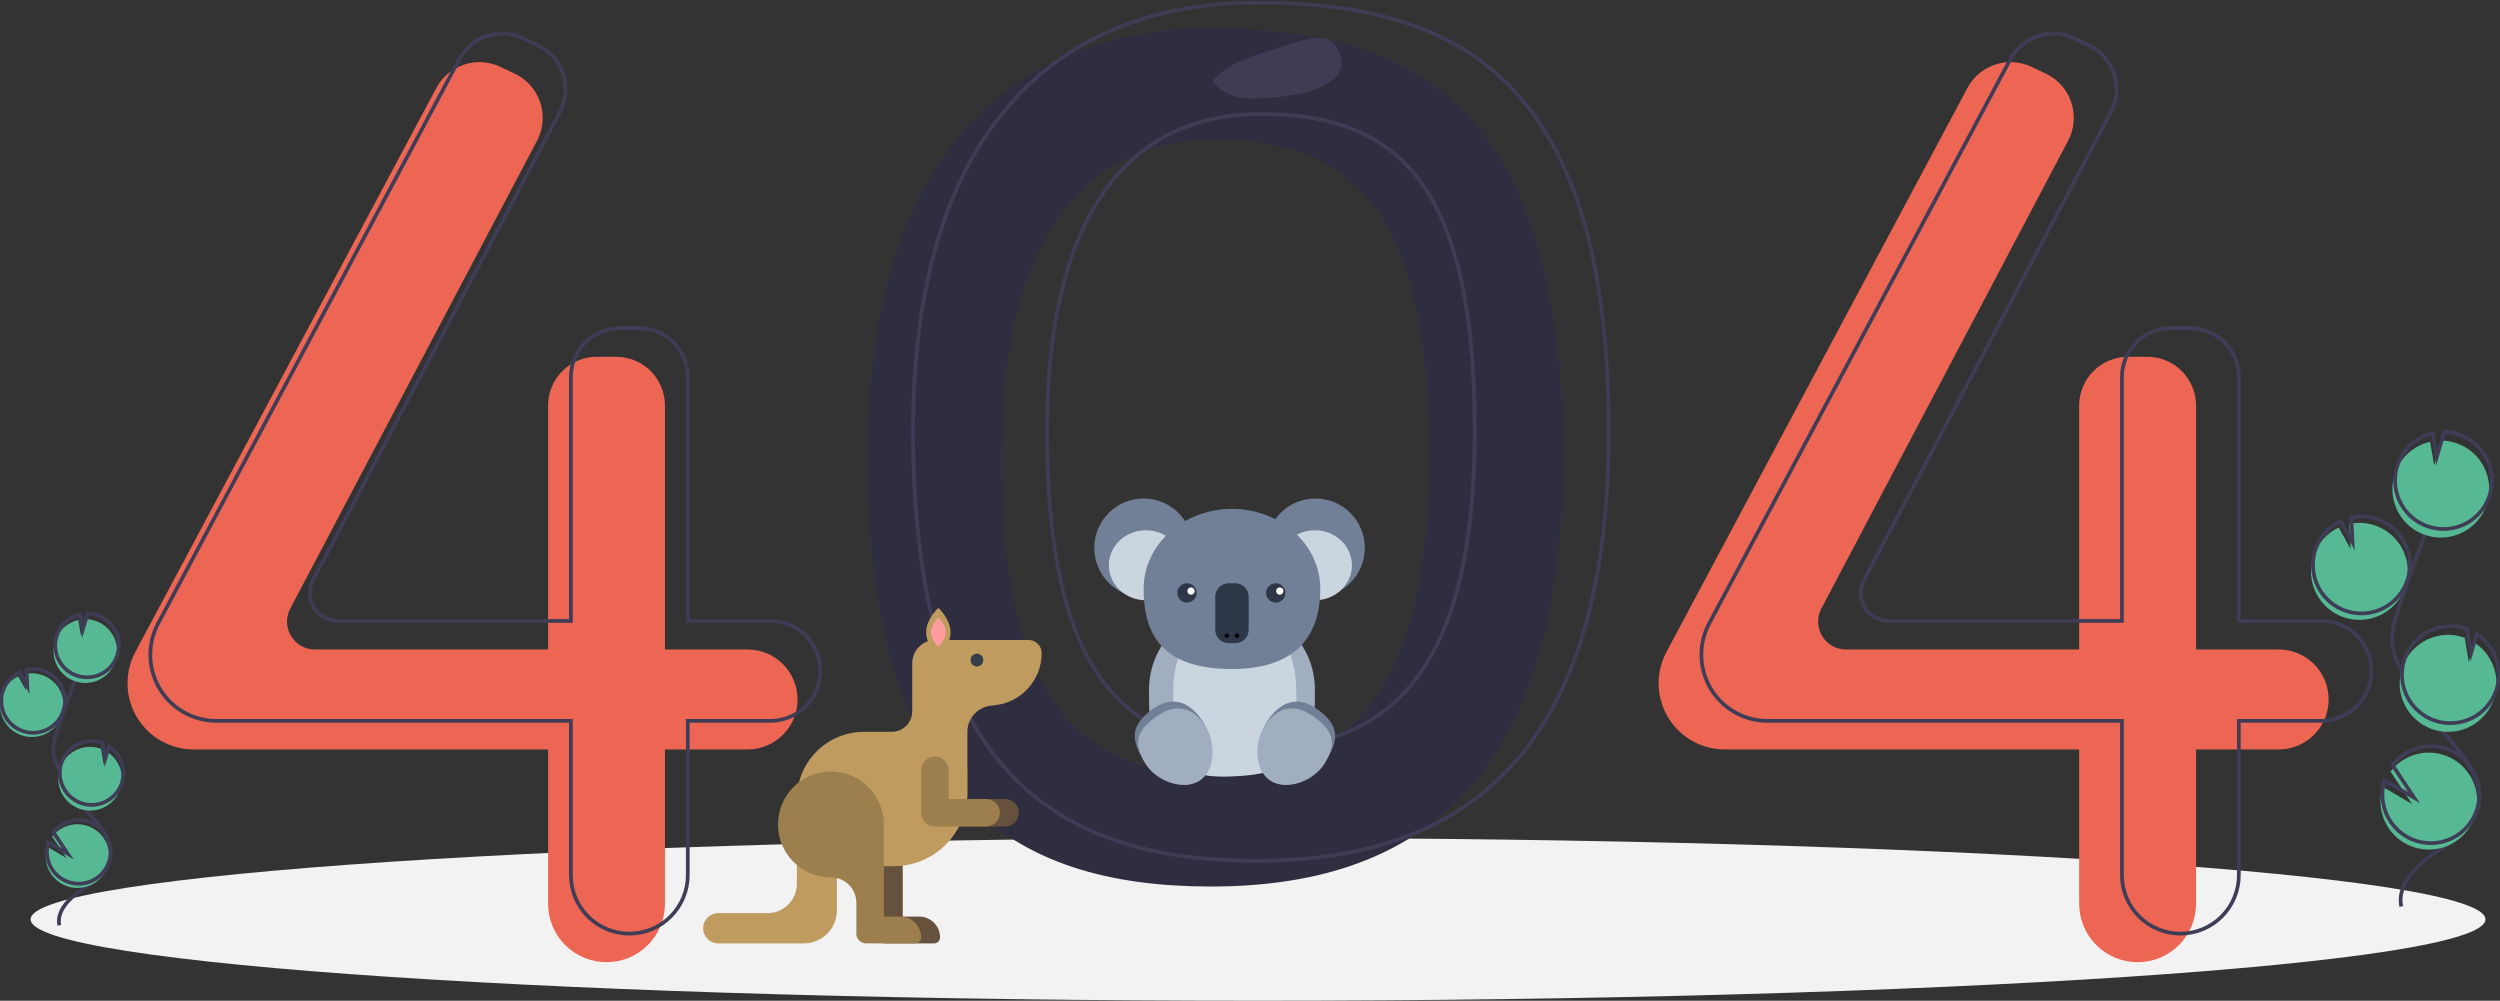 <svg xmlns="http://www.w3.org/2000/svg" width="672" height="269" viewBox="0 0 672 269" fill="none">
    <rect x="0" y="0" width="672" height="269" fill="#333333" stroke="none"/>
    <path d="M338.156 269C520.374 269 668.092 259.205 668.092 247.123C668.092 235.04 520.374 225.246 338.156 225.246C155.938 225.246 8.221 235.04 8.221 247.123C8.221 259.205 155.938 269 338.156 269Z" fill="#F2F2F2"/>
    <path d="M325.51 7.626C271.755 7.626 233.159 42.169 233.159 122.769C233.159 214.115 271.755 238.295 325.51 238.295C379.266 238.295 420.161 211.812 420.161 122.769C420.161 27.584 379.266 7.626 325.51 7.626ZM325.864 207.974C288.632 207.974 269.18 186.096 269.18 122.828C269.18 67.002 289.428 37.563 326.66 37.563C363.892 37.563 384.14 56.9 384.14 122.828C384.14 184.501 363.096 207.974 325.864 207.974Z" fill="#2F2E41"/>
    <path d="M200.97 174.583H178.745V109.03C178.745 105.548 177.364 102.209 174.906 99.747C172.448 97.285 169.114 95.902 165.638 95.902H160.43C158.708 95.902 157.004 96.241 155.414 96.901C153.823 97.561 152.379 98.528 151.161 99.747C149.944 100.966 148.979 102.413 148.32 104.006C147.661 105.599 147.322 107.306 147.322 109.03V174.583H84.632C83.342 174.583 82.074 174.249 80.951 173.614C79.828 172.978 78.888 172.063 78.223 170.957C77.557 169.85 77.188 168.59 77.152 167.299C77.115 166.008 77.413 164.729 78.016 163.587L144.367 37.805C145.194 36.237 145.695 34.517 145.841 32.75C145.986 30.982 145.772 29.203 145.212 27.521C144.652 25.838 143.758 24.287 142.582 22.96C141.407 21.633 139.976 20.559 138.375 19.802L134.458 17.949C131.416 16.51 127.939 16.298 124.746 17.356C121.552 18.413 118.887 20.66 117.302 23.631L36.377 175.256C34.999 177.838 34.278 180.72 34.278 183.648V183.648C34.278 185.986 34.738 188.3 35.631 190.46C36.524 192.62 37.834 194.582 39.484 196.235C41.134 197.889 43.094 199.2 45.25 200.094C47.406 200.989 49.718 201.449 52.052 201.449H147.322V242.901C147.322 244.967 147.729 247.014 148.518 248.923C149.308 250.832 150.465 252.567 151.924 254.028C153.383 255.489 155.115 256.648 157.021 257.439C158.927 258.23 160.97 258.637 163.034 258.637H163.034C165.097 258.637 167.14 258.23 169.046 257.439C170.952 256.648 172.684 255.489 174.143 254.028C175.602 252.567 176.759 250.832 177.549 248.923C178.338 247.014 178.745 244.967 178.745 242.901V201.449H200.97C204.528 201.449 207.939 200.034 210.454 197.515C212.969 194.996 214.382 191.579 214.382 188.016V188.016C214.382 184.453 212.969 181.037 210.454 178.517C207.939 175.998 204.528 174.583 200.97 174.583V174.583Z" fill="#ED6654"/>
    <path d="M612.528 174.583H590.302V109.03C590.302 105.548 588.921 102.209 586.463 99.747C584.005 97.285 580.671 95.902 577.195 95.902H571.987C570.265 95.902 568.561 96.241 566.971 96.901C565.381 97.561 563.936 98.528 562.719 99.747C561.501 100.966 560.536 102.413 559.877 104.006C559.219 105.599 558.879 107.306 558.879 109.03V174.583H496.189C494.899 174.583 493.631 174.249 492.508 173.614C491.385 172.978 490.445 172.063 489.78 170.957C489.114 169.85 488.745 168.59 488.709 167.299C488.673 166.008 488.97 164.729 489.573 163.587L555.924 37.805C556.751 36.237 557.253 34.517 557.398 32.75C557.543 30.982 557.329 29.203 556.769 27.521C556.209 25.838 555.315 24.287 554.14 22.96C552.964 21.633 551.533 20.559 549.932 19.802L546.015 17.949C542.973 16.51 539.496 16.298 536.303 17.356C533.11 18.413 530.444 20.66 528.859 23.631L447.934 175.256C446.556 177.838 445.835 180.72 445.835 183.648V183.648C445.835 188.369 447.708 192.897 451.041 196.235C454.374 199.574 458.895 201.449 463.609 201.449H558.879V242.901C558.879 247.074 560.535 251.077 563.481 254.028C566.428 256.979 570.424 258.637 574.591 258.637V258.637C578.758 258.637 582.754 256.979 585.7 254.028C588.647 251.077 590.302 247.074 590.302 242.901V201.449H612.527C616.085 201.449 619.496 200.034 622.011 197.515C624.526 194.996 625.939 191.579 625.939 188.016V188.016C625.939 184.453 624.526 181.037 622.011 178.517C619.496 175.998 616.085 174.583 612.528 174.583Z" fill="#ED6654"/>
    <path d="M207.102 166.907H184.876V101.354C184.876 99.63 184.537 97.923 183.878 96.33C183.22 94.737 182.254 93.29 181.037 92.071C179.82 90.852 178.375 89.885 176.785 89.225C175.195 88.565 173.49 88.226 171.769 88.226H166.561C163.085 88.226 159.751 89.609 157.293 92.071C154.835 94.533 153.454 97.872 153.454 101.354V166.907H90.763C89.473 166.907 88.205 166.573 87.082 165.937C85.96 165.302 85.02 164.387 84.354 163.281C83.688 162.174 83.319 160.914 83.283 159.623C83.247 158.332 83.544 157.053 84.147 155.911L150.498 30.129C151.325 28.561 151.827 26.841 151.972 25.074C152.117 23.306 151.904 21.527 151.344 19.845C150.784 18.162 149.889 16.611 148.714 15.284C147.539 13.957 146.107 12.883 144.506 12.125L140.589 10.273C137.548 8.834 134.071 8.622 130.877 9.679C127.684 10.737 125.019 12.984 123.433 15.955L42.509 167.58C41.131 170.162 40.41 173.044 40.41 175.972V175.972C40.41 180.693 42.282 185.221 45.615 188.559C48.949 191.898 53.469 193.773 58.183 193.773H153.454V235.225C153.454 237.291 153.86 239.338 154.65 241.247C155.439 243.156 156.597 244.891 158.055 246.352C159.514 247.813 161.246 248.972 163.153 249.763C165.059 250.554 167.102 250.961 169.165 250.961H169.165C173.332 250.961 177.328 249.303 180.274 246.352C183.221 243.401 184.876 239.398 184.876 235.225V193.773H207.102C208.863 193.773 210.607 193.426 212.234 192.751C213.862 192.076 215.34 191.086 216.586 189.839C217.831 188.591 218.819 187.111 219.493 185.481C220.167 183.851 220.514 182.104 220.514 180.34V180.34C220.514 178.576 220.167 176.829 219.493 175.199C218.819 173.569 217.831 172.089 216.586 170.841C215.34 169.594 213.862 168.604 212.234 167.929C210.607 167.254 208.863 166.907 207.102 166.907V166.907Z" stroke="#3F3D56" stroke-miterlimit="10"/>
    <path d="M624.024 166.907H601.798V101.354C601.798 97.872 600.417 94.533 597.959 92.071C595.501 89.609 592.167 88.226 588.691 88.226H583.483C581.762 88.226 580.057 88.565 578.467 89.225C576.877 89.885 575.432 90.852 574.215 92.071C572.998 93.29 572.032 94.737 571.373 96.33C570.715 97.923 570.376 99.63 570.376 101.354V166.907H507.685C506.395 166.907 505.127 166.573 504.004 165.937C502.881 165.302 501.942 164.387 501.276 163.281C500.61 162.174 500.241 160.914 500.205 159.623C500.169 158.332 500.466 157.053 501.069 155.911L567.42 30.129C568.247 28.561 568.749 26.841 568.894 25.074C569.039 23.306 568.826 21.527 568.266 19.845C567.705 18.162 566.811 16.611 565.636 15.284C564.461 13.957 563.029 12.883 561.428 12.125L557.511 10.273C554.47 8.834 550.992 8.622 547.799 9.679C544.606 10.737 541.94 12.984 540.355 15.955L459.431 167.58C458.052 170.162 457.332 173.044 457.332 175.972C457.332 180.693 459.204 185.221 462.537 188.559C465.87 191.898 470.391 193.773 475.105 193.773H570.376V235.225C570.376 239.398 572.031 243.401 574.977 246.352C577.924 249.303 581.92 250.961 586.087 250.961V250.961C590.254 250.961 594.25 249.303 597.196 246.352C600.143 243.401 601.798 239.398 601.798 235.225V193.773H624.024C625.785 193.773 627.529 193.426 629.156 192.751C630.783 192.076 632.262 191.086 633.507 189.839C634.753 188.591 635.741 187.111 636.415 185.481C637.089 183.851 637.436 182.104 637.436 180.34V180.34C637.436 176.777 636.023 173.36 633.507 170.841C630.992 168.322 627.581 166.907 624.024 166.907V166.907Z" stroke="#3F3D56" stroke-miterlimit="10"/>
    <path d="M337.773 0.717C284.018 0.717 245.422 35.26 245.422 115.86C245.422 207.207 284.018 231.387 337.773 231.387C391.529 231.387 432.424 204.904 432.424 115.86C432.424 20.675 391.529 0.717 337.773 0.717ZM338.127 201.066C300.894 201.066 281.443 179.188 281.443 115.919C281.443 60.094 301.691 30.654 338.923 30.654C376.155 30.654 396.403 49.992 396.403 115.919C396.403 177.593 375.359 201.066 338.127 201.066V201.066Z" stroke="#3F3D56" stroke-miterlimit="10"/>
    <path d="M360.422 18.388C359.936 20.388 357.841 21.991 355.52 23.11C350.64 25.463 344.621 26.166 338.782 26.401C337.293 26.492 335.798 26.465 334.313 26.319C331.436 26.04 328.736 24.797 326.651 22.791C326.502 22.694 326.38 22.56 326.297 22.403C326.214 22.246 326.171 22.07 326.174 21.893C326.177 21.715 326.224 21.54 326.313 21.386C326.401 21.231 326.527 21.102 326.678 21.009C329.787 17.59 334.974 15.493 340.199 13.983C344.161 12.838 351.07 9.873 355.391 10.273C359.577 10.661 361.036 15.862 360.422 18.388Z" fill="#3F3D56"/>
    <path d="M629.763 165.833C631.658 166.523 633.687 166.763 635.69 166.533C637.693 166.304 639.615 165.612 641.306 164.511C642.996 163.411 644.408 161.932 645.43 160.192C646.453 158.451 647.058 156.497 647.197 154.482C647.337 152.468 647.007 150.449 646.235 148.584C645.463 146.718 644.268 145.058 642.746 143.735C641.224 142.411 639.415 141.459 637.463 140.954C635.511 140.45 633.469 140.406 631.497 140.827L631.823 147.538L628.653 141.787C625.542 143.251 623.138 145.893 621.97 149.131C621.556 150.265 621.304 151.453 621.222 152.658C621.021 155.485 621.747 158.301 623.288 160.679C624.83 163.056 627.103 164.866 629.763 165.833V165.833Z" fill="#57B894"/>
    <path d="M645.448 243.667C644.329 237.96 649.178 232.9 653.968 229.611C658.757 226.323 664.354 223.091 665.988 217.51C668.337 209.489 661.341 202.143 655.896 195.808C651.856 191.107 648.387 185.943 645.561 180.424C644.428 178.211 643.387 175.898 643.089 173.429C642.659 169.873 643.8 166.335 644.949 162.944C648.776 151.646 652.869 140.442 657.226 129.334" stroke="#3F3D56" stroke-miterlimit="10"/>
    <path d="M630.299 164.105C632.194 164.795 634.223 165.035 636.226 164.805C638.229 164.576 640.151 163.884 641.842 162.783C643.532 161.683 644.944 160.204 645.966 158.464C646.989 156.724 647.594 154.769 647.733 152.755C647.873 150.74 647.544 148.721 646.771 146.856C645.999 144.991 644.804 143.331 643.282 142.007C641.76 140.683 639.951 139.731 637.999 139.227C636.047 138.722 634.005 138.679 632.033 139.1L632.359 145.811L629.189 140.059C626.078 141.524 623.674 144.165 622.506 147.403C622.092 148.537 621.84 149.725 621.758 150.93C621.558 153.758 622.283 156.574 623.825 158.951C625.366 161.329 627.639 163.138 630.299 164.105V164.105Z" stroke="#3F3D56" stroke-miterlimit="10"/>
    <path d="M643.857 127.016C644.601 124.961 645.849 123.127 647.486 121.682C649.124 120.237 651.098 119.228 653.227 118.748L654.299 125.128L656.286 118.428C659.045 118.469 661.719 119.387 663.923 121.05C666.128 122.712 667.747 125.034 668.548 127.678C669.349 130.323 669.29 133.154 668.38 135.763C667.47 138.372 665.756 140.624 663.484 142.194C661.213 143.763 658.503 144.569 655.744 144.495C652.986 144.421 650.323 143.471 648.138 141.782C645.954 140.093 644.363 137.753 643.593 135.099C642.824 132.445 642.916 129.614 643.857 127.016H643.857Z" fill="#57B894"/>
    <path d="M644.572 124.713C645.316 122.658 646.564 120.823 648.201 119.378C649.838 117.934 651.813 116.925 653.942 116.445L655.013 122.825L657.001 116.124C659.76 116.165 662.434 117.083 664.638 118.746C666.842 120.409 668.462 122.73 669.263 125.375C670.064 128.019 670.005 130.851 669.095 133.46C668.185 136.069 666.47 138.32 664.199 139.89C661.928 141.459 659.218 142.265 656.459 142.191C653.701 142.117 651.037 141.167 648.853 139.478C646.669 137.79 645.077 135.449 644.308 132.795C643.538 130.141 643.631 127.311 644.572 124.713H644.572Z" stroke="#3F3D56" stroke-miterlimit="10"/>
    <path d="M653.611 195.938C656.615 197.029 659.916 196.975 662.884 195.786C665.852 194.597 668.279 192.355 669.703 189.489C671.126 186.623 671.447 183.332 670.604 180.244C669.761 177.156 667.813 174.486 665.131 172.744L663.604 177.893L662.522 171.438C662.511 171.433 662.5 171.429 662.488 171.426C660.881 170.841 659.175 170.578 657.466 170.654C655.758 170.73 654.081 171.142 652.532 171.867C650.983 172.592 649.591 173.616 648.437 174.88C647.283 176.144 646.389 177.623 645.806 179.233C645.223 180.843 644.962 182.552 645.038 184.263C645.115 185.975 645.528 187.654 646.252 189.205C646.977 190.756 648 192.149 649.263 193.304C650.525 194.46 652.003 195.354 653.611 195.938H653.611Z" fill="#57B894"/>
    <path d="M654.23 193.604C657.235 194.696 660.535 194.642 663.503 193.453C666.471 192.263 668.898 190.022 670.322 187.156C671.745 184.289 672.066 180.998 671.223 177.91C670.38 174.822 668.432 172.153 665.75 170.411L664.223 175.56L663.141 169.105C663.13 169.1 663.119 169.096 663.107 169.092C661.5 168.507 659.794 168.245 658.085 168.321C656.377 168.397 654.7 168.809 653.151 169.534C651.602 170.259 650.21 171.283 649.056 172.546C647.902 173.81 647.008 175.289 646.425 176.9C645.842 178.51 645.581 180.219 645.658 181.93C645.734 183.641 646.147 185.32 646.872 186.872C647.596 188.423 648.619 189.816 649.882 190.971C651.144 192.126 652.622 193.021 654.23 193.604H654.23Z" stroke="#3F3D56" stroke-miterlimit="10"/>
    <path d="M640.058 217.59C640.575 220.534 642.087 223.211 644.34 225.172C646.594 227.133 649.452 228.258 652.435 228.358C655.418 228.459 658.345 227.529 660.725 225.725C663.105 223.92 664.793 221.351 665.506 218.448C666.22 215.545 665.915 212.485 664.642 209.78C663.37 207.076 661.208 204.892 658.519 203.594C655.83 202.297 652.777 201.965 649.873 202.654C646.968 203.343 644.389 205.012 642.567 207.38L648.367 216.123L640.442 211.483C639.828 213.458 639.696 215.553 640.058 217.59V217.59Z" fill="#57B894"/>
    <path d="M640.595 215.862C641.111 218.807 642.623 221.484 644.876 223.444C647.13 225.405 649.988 226.53 652.971 226.63C655.954 226.731 658.881 225.801 661.261 223.997C663.641 222.193 665.329 219.623 666.042 216.72C666.756 213.817 666.451 210.757 665.178 208.053C663.906 205.348 661.744 203.164 659.055 201.866C656.366 200.569 653.313 200.237 650.409 200.926C647.504 201.616 644.925 203.284 643.103 205.652L648.903 214.396L640.978 209.755C640.364 211.731 640.232 213.825 640.595 215.862V215.862Z" stroke="#3F3D56" stroke-miterlimit="10"/>
    <path d="M5.634 197.594C6.879 198.047 8.212 198.205 9.528 198.054C10.844 197.904 12.107 197.449 13.217 196.726C14.328 196.003 15.256 195.031 15.928 193.888C16.599 192.744 16.997 191.46 17.088 190.137C17.18 188.813 16.964 187.486 16.456 186.261C15.949 185.036 15.164 183.945 14.164 183.075C13.164 182.205 11.975 181.58 10.693 181.248C9.41 180.917 8.068 180.889 6.773 181.165L6.987 185.574L4.904 181.796C2.86 182.758 1.281 184.493 0.514 186.621C0.241 187.366 0.076 188.146 0.022 188.938C-0.11 190.796 0.367 192.646 1.38 194.208C2.393 195.77 3.886 196.959 5.634 197.594V197.594Z" fill="#57B894"/>
    <path d="M15.939 248.733C15.204 244.983 18.39 241.659 21.537 239.498C24.684 237.337 28.36 235.214 29.434 231.547C30.977 226.277 26.381 221.451 22.803 217.288C20.149 214.2 17.87 210.807 16.013 207.181C15.206 205.756 14.656 204.2 14.389 202.585C14.107 200.249 14.856 197.924 15.611 195.696C18.126 188.273 20.814 180.912 23.677 173.614" stroke="#3F3D56" stroke-miterlimit="10"/>
    <path d="M5.986 196.459C7.231 196.912 8.564 197.07 9.88 196.919C11.196 196.768 12.459 196.314 13.569 195.59C14.68 194.867 15.608 193.896 16.279 192.752C16.951 191.609 17.349 190.325 17.44 189.001C17.532 187.678 17.316 186.351 16.808 185.126C16.301 183.9 15.516 182.81 14.516 181.94C13.516 181.07 12.328 180.445 11.045 180.113C9.762 179.782 8.42 179.753 7.125 180.03L7.339 184.439L5.256 180.66C3.212 181.622 1.633 183.358 0.866 185.485C0.593 186.231 0.428 187.011 0.374 187.803C0.242 189.66 0.719 191.511 1.732 193.073C2.745 194.635 4.238 195.824 5.986 196.459V196.459Z" stroke="#3F3D56" stroke-miterlimit="10"/>
    <path d="M14.894 172.091C15.383 170.741 16.203 169.536 17.279 168.586C18.354 167.637 19.651 166.974 21.05 166.659L21.754 170.85L23.06 166.448C24.873 166.475 26.63 167.078 28.078 168.171C29.526 169.263 30.59 170.788 31.116 172.526C31.643 174.263 31.604 176.124 31.006 177.838C30.408 179.552 29.282 181.032 27.79 182.063C26.297 183.094 24.517 183.623 22.704 183.575C20.892 183.526 19.142 182.902 17.707 181.792C16.272 180.683 15.226 179.145 14.721 177.401C14.215 175.657 14.276 173.798 14.894 172.091V172.091Z" fill="#57B894"/>
    <path d="M15.363 170.577C15.852 169.227 16.672 168.022 17.748 167.073C18.823 166.123 20.121 165.461 21.519 165.145L22.224 169.337L23.529 164.935C25.342 164.961 27.099 165.565 28.547 166.657C29.995 167.75 31.059 169.275 31.586 171.012C32.112 172.75 32.074 174.61 31.476 176.324C30.878 178.038 29.751 179.518 28.259 180.549C26.767 181.58 24.986 182.11 23.174 182.061C21.361 182.013 19.611 181.388 18.176 180.279C16.741 179.169 15.695 177.631 15.19 175.888C14.684 174.144 14.745 172.284 15.363 170.577V170.577Z" stroke="#3F3D56" stroke-miterlimit="10"/>
    <path d="M21.302 217.373C23.276 218.091 25.445 218.055 27.395 217.274C29.345 216.493 30.939 215.02 31.875 213.137C32.81 211.253 33.021 209.091 32.467 207.062C31.913 205.033 30.633 203.279 28.871 202.135L27.868 205.518L27.157 201.277C27.15 201.274 27.142 201.271 27.135 201.269C26.079 200.884 24.958 200.712 23.835 200.761C22.713 200.811 21.611 201.082 20.593 201.558C19.575 202.034 18.66 202.707 17.902 203.537C17.144 204.368 16.556 205.34 16.173 206.398C15.79 207.456 15.618 208.579 15.669 209.703C15.719 210.828 15.99 211.931 16.467 212.95C16.943 213.969 17.615 214.885 18.445 215.644C19.275 216.403 20.246 216.99 21.302 217.373V217.373Z" fill="#57B894"/>
    <path d="M21.709 215.84C23.683 216.558 25.852 216.522 27.802 215.741C29.752 214.959 31.346 213.487 32.282 211.604C33.217 209.72 33.428 207.558 32.874 205.529C32.32 203.5 31.04 201.746 29.278 200.602L28.275 203.985L27.564 199.744C27.557 199.741 27.549 199.738 27.542 199.736C26.486 199.352 25.365 199.18 24.243 199.231C23.121 199.281 22.02 199.552 21.003 200.029C18.948 200.991 17.359 202.731 16.586 204.867C15.812 207.003 15.918 209.358 16.878 211.416C17.839 213.474 19.577 215.066 21.709 215.84V215.84Z" stroke="#3F3D56" stroke-miterlimit="10"/>
    <path d="M12.398 231.599C12.737 233.534 13.731 235.293 15.211 236.581C16.692 237.869 18.57 238.608 20.529 238.674C22.489 238.74 24.413 238.129 25.976 236.944C27.54 235.758 28.649 234.071 29.118 232.163C29.586 230.256 29.386 228.245 28.55 226.468C27.714 224.691 26.294 223.256 24.527 222.404C22.76 221.551 20.755 221.333 18.846 221.786C16.938 222.239 15.243 223.335 14.046 224.891L17.857 230.636L12.65 227.587C12.246 228.885 12.16 230.261 12.398 231.599V231.599Z" fill="#57B894"/>
    <path d="M12.75 230.464C13.089 232.399 14.083 234.158 15.563 235.446C17.044 236.734 18.922 237.473 20.881 237.539C22.841 237.605 24.765 236.994 26.328 235.809C27.892 234.623 29.001 232.935 29.47 231.028C29.938 229.121 29.738 227.11 28.902 225.333C28.066 223.556 26.646 222.121 24.879 221.269C23.112 220.416 21.107 220.198 19.198 220.651C17.29 221.104 15.595 222.2 14.398 223.756L18.209 229.501L13.002 226.452C12.598 227.75 12.512 229.126 12.75 230.464V230.464Z" stroke="#3F3D56" stroke-miterlimit="10"/>
    <g clip-path="url(#clip0_4976_321527)">
        <path fill-rule="evenodd" clip-rule="evenodd" d="M353.446 185.734C353.446 197.935 353.446 207.962 331.352 207.825H330.948C308.856 209.341 308.856 197.935 308.856 185.734V185.374C308.856 173.173 318.747 163.282 330.948 163.282H331.352C343.554 163.282 353.446 173.173 353.446 185.374V185.734Z" fill="#A0AEC0"/>
        <path fill-rule="evenodd" clip-rule="evenodd" d="M348.437 185.835C348.437 197.974 353.446 207.715 331.909 208.662C310.285 209.935 315.381 197.974 315.381 185.835V185.477C315.381 173.339 322.713 163.499 331.758 163.499H332.058C341.104 163.499 348.437 173.339 348.437 185.477V185.835V185.835Z" fill="#CBD5E0"/>
        <path fill-rule="evenodd" clip-rule="evenodd" d="M323.624 194.451C326.56 199.372 326.744 207.262 322.239 209.948C317.735 212.636 310.246 209.103 307.31 204.183C304.375 199.261 303.271 195.124 310.151 190.406C315.982 186.408 320.688 189.53 323.624 194.451Z" fill="#718096"/>
        <path fill-rule="evenodd" clip-rule="evenodd" d="M324.195 195.516C326.85 199.965 326.696 207.291 322.192 209.978C317.688 212.664 310.537 209.698 307.882 205.248C305.227 200.799 304.327 197 311.232 192.325C317.084 188.363 321.54 191.066 324.195 195.516Z" fill="#A0AEC0"/>
        <path fill-rule="evenodd" clip-rule="evenodd" d="M340.293 194.451C337.357 199.372 337.173 207.262 341.678 209.948C346.182 212.636 353.671 209.103 356.606 204.183C359.542 199.261 360.646 195.124 353.765 190.406C347.935 186.408 343.23 189.53 340.293 194.451Z" fill="#718096"/>
        <path fill-rule="evenodd" clip-rule="evenodd" d="M339.722 195.516C337.068 199.965 337.221 207.291 341.725 209.978C346.23 212.664 353.381 209.698 356.035 205.248C358.69 200.799 359.59 197 352.685 192.325C346.833 188.363 342.378 191.066 339.722 195.516Z" fill="#A0AEC0"/>
        <path d="M353.596 160.541C360.925 160.541 366.866 154.599 366.866 147.27C366.866 139.941 360.925 134 353.596 134C346.267 134 340.325 139.941 340.325 147.27C340.325 154.599 346.267 160.541 353.596 160.541Z" fill="#718096"/>
        <path d="M307.403 160.54C314.732 160.54 320.673 154.599 320.673 147.271C320.673 139.942 314.732 134.001 307.403 134.001C300.075 134.001 294.134 139.942 294.134 147.271C294.134 154.599 300.075 160.54 307.403 160.54Z" fill="#718096"/>
        <path d="M308.013 161.354C313.51 161.354 317.967 157.141 317.967 151.944C317.967 146.746 313.51 142.533 308.013 142.533C302.516 142.533 298.06 146.746 298.06 151.944C298.06 157.141 302.516 161.354 308.013 161.354Z" fill="#CBD5E0"/>
        <path d="M353.446 161.354C358.943 161.354 363.399 157.141 363.399 151.944C363.399 146.746 358.943 142.533 353.446 142.533C347.949 142.533 343.492 146.746 343.492 151.944C343.492 157.141 347.949 161.354 353.446 161.354Z" fill="#CBD5E0"/>
        <path fill-rule="evenodd" clip-rule="evenodd" d="M307.403 158.311C307.403 146.426 318.036 136.792 331.151 136.792C344.268 136.792 354.9 146.426 354.9 158.311C354.9 170.196 349.016 179.831 331.151 179.831C312.079 179.831 307.403 170.196 307.403 158.311Z" fill="#718096"/>
        <path d="M319.054 161.967C320.486 161.967 321.647 160.807 321.647 159.375C321.647 157.943 320.486 156.783 319.054 156.783C317.623 156.783 316.462 157.943 316.462 159.375C316.462 160.807 317.623 161.967 319.054 161.967Z" fill="#2D3748"/>
        <path fill-rule="evenodd" clip-rule="evenodd" d="M319.163 158.874C319.163 158.334 319.6 157.894 320.142 157.894C320.684 157.894 321.12 158.334 321.12 158.874C321.12 159.416 320.684 159.855 320.142 159.855C319.6 159.855 319.163 159.416 319.163 158.874Z" fill="white"/>
        <path d="M342.917 161.967C344.349 161.967 345.509 160.807 345.509 159.375C345.509 157.943 344.349 156.783 342.917 156.783C341.486 156.783 340.325 157.943 340.325 159.375C340.325 160.807 341.486 161.967 342.917 161.967Z" fill="#2D3748"/>
        <path fill-rule="evenodd" clip-rule="evenodd" d="M343.026 158.874C343.026 158.334 343.463 157.894 344.005 157.894C344.548 157.894 344.984 158.334 344.984 158.874C344.984 159.416 344.547 159.855 344.005 159.855C343.463 159.855 343.026 159.416 343.026 158.874Z" fill="white"/>
        <path fill-rule="evenodd" clip-rule="evenodd" d="M335.645 169.28C335.645 171.265 334.036 172.874 332.051 172.874H330.255C328.269 172.874 326.66 171.265 326.66 169.28V160.378C326.66 158.392 328.269 156.783 330.255 156.783H332.051C334.036 156.783 335.645 158.392 335.645 160.378V169.28Z" fill="#2D3748"/>
        <path d="M329.759 171.462C330.087 171.462 330.352 171.197 330.352 170.869C330.352 170.541 330.087 170.275 329.759 170.275C329.431 170.275 329.165 170.541 329.165 170.869C329.165 171.197 329.431 171.462 329.759 171.462Z" fill="black"/>
        <path d="M332.503 171.463C332.831 171.463 333.097 171.197 333.097 170.868C333.097 170.54 332.831 170.274 332.503 170.274C332.175 170.274 331.909 170.54 331.909 170.868C331.909 171.197 332.175 171.463 332.503 171.463Z" fill="black"/>
    </g>
    <path d="M235.267 250.961C235.267 252.41 236.441 253.583 237.89 253.583H251.077C251.965 253.583 252.685 252.863 252.685 251.975C252.685 248.887 250.181 246.384 247.094 246.384H242.654V221.613C242.654 213.757 236.286 207.388 228.43 207.388C220.573 207.388 214.205 213.757 214.205 221.613C214.205 229.469 220.573 235.838 228.43 235.838C232.206 235.838 235.267 238.899 235.267 242.675V248.265V250.961Z" fill="#65513C"/>
    <path d="M270.152 214.776H260.071V207.04C260.071 205 258.418 203.347 256.378 203.347C254.339 203.347 252.686 205 252.686 207.04V218.469C252.686 220.508 254.339 222.161 256.378 222.161H270.152C272.191 222.161 273.844 220.508 273.844 218.469C273.844 216.428 272.191 214.776 270.152 214.776Z" fill="#65513C"/>
    <path d="M280 175.551C280 173.604 278.422 172.025 276.473 172.025H251.466C248.012 172.025 245.211 174.826 245.211 178.279V191.203C245.211 194.242 242.747 196.705 239.709 196.705H232.275C222.295 196.705 214.205 204.796 214.205 214.775V237.546C214.205 241.914 210.664 245.454 206.297 245.454H193.065C190.82 245.454 189 247.274 189 249.519C189 251.763 190.82 253.583 193.065 253.583H216.08C220.98 253.583 224.952 249.611 224.952 244.711V231.295C227.191 232.289 229.667 232.846 232.275 232.846H240.194C251.152 232.846 260.035 223.963 260.035 213.005V196.705C260.035 192.812 263.191 189.657 267.084 189.657L267.065 189.604C274.306 189.01 280 182.947 280 175.551Z" fill="#BF9B5F"/>
    <path d="M255.498 169.958C255.498 166.345 252.227 163.417 252.227 163.417C252.227 163.417 248.958 166.345 248.958 169.958C248.958 173.57 252.227 176.499 252.227 176.499C252.227 176.499 255.498 173.57 255.498 169.958Z" fill="#BF9B5F"/>
    <path d="M254.186 169.958C254.186 167.794 252.227 166.041 252.227 166.041C252.227 166.041 250.27 167.794 250.27 169.958C250.27 172.121 252.227 173.874 252.227 173.874C252.227 173.874 254.186 172.121 254.186 169.958Z" fill="#FF9C9F"/>
    <path d="M264.32 177.428C264.32 176.48 263.551 175.712 262.603 175.712C261.654 175.712 260.886 176.48 260.886 177.428C260.886 178.378 261.654 179.146 262.603 179.146C263.551 179.146 264.32 178.377 264.32 177.428Z" fill="#333E48"/>
    <path d="M230.188 250.961C230.188 252.41 231.362 253.583 232.81 253.583H245.997C246.886 253.583 247.605 252.863 247.605 251.975C247.605 248.887 245.102 246.384 242.014 246.384H237.575V221.613C237.575 213.757 231.206 207.388 223.35 207.388C215.494 207.388 209.125 213.757 209.125 221.613C209.125 229.469 215.494 235.838 223.35 235.838C227.126 235.838 230.188 238.899 230.188 242.675V248.265V250.961Z" fill="#9C7F4D"/>
    <path d="M265.072 214.776H254.992V207.04C254.992 205 253.338 203.347 251.299 203.347C249.259 203.347 247.606 205 247.606 207.04V218.469C247.606 220.508 249.259 222.161 251.299 222.161H265.072C267.112 222.161 268.765 220.508 268.765 218.469C268.765 216.428 267.112 214.776 265.072 214.776Z" fill="#9C7F4D"/>
    <defs>
        <clipPath id="clip0_4976_321527">
            <rect width="77" height="77" fill="white" transform="translate(292 134)"/>
        </clipPath>
    </defs>
</svg>